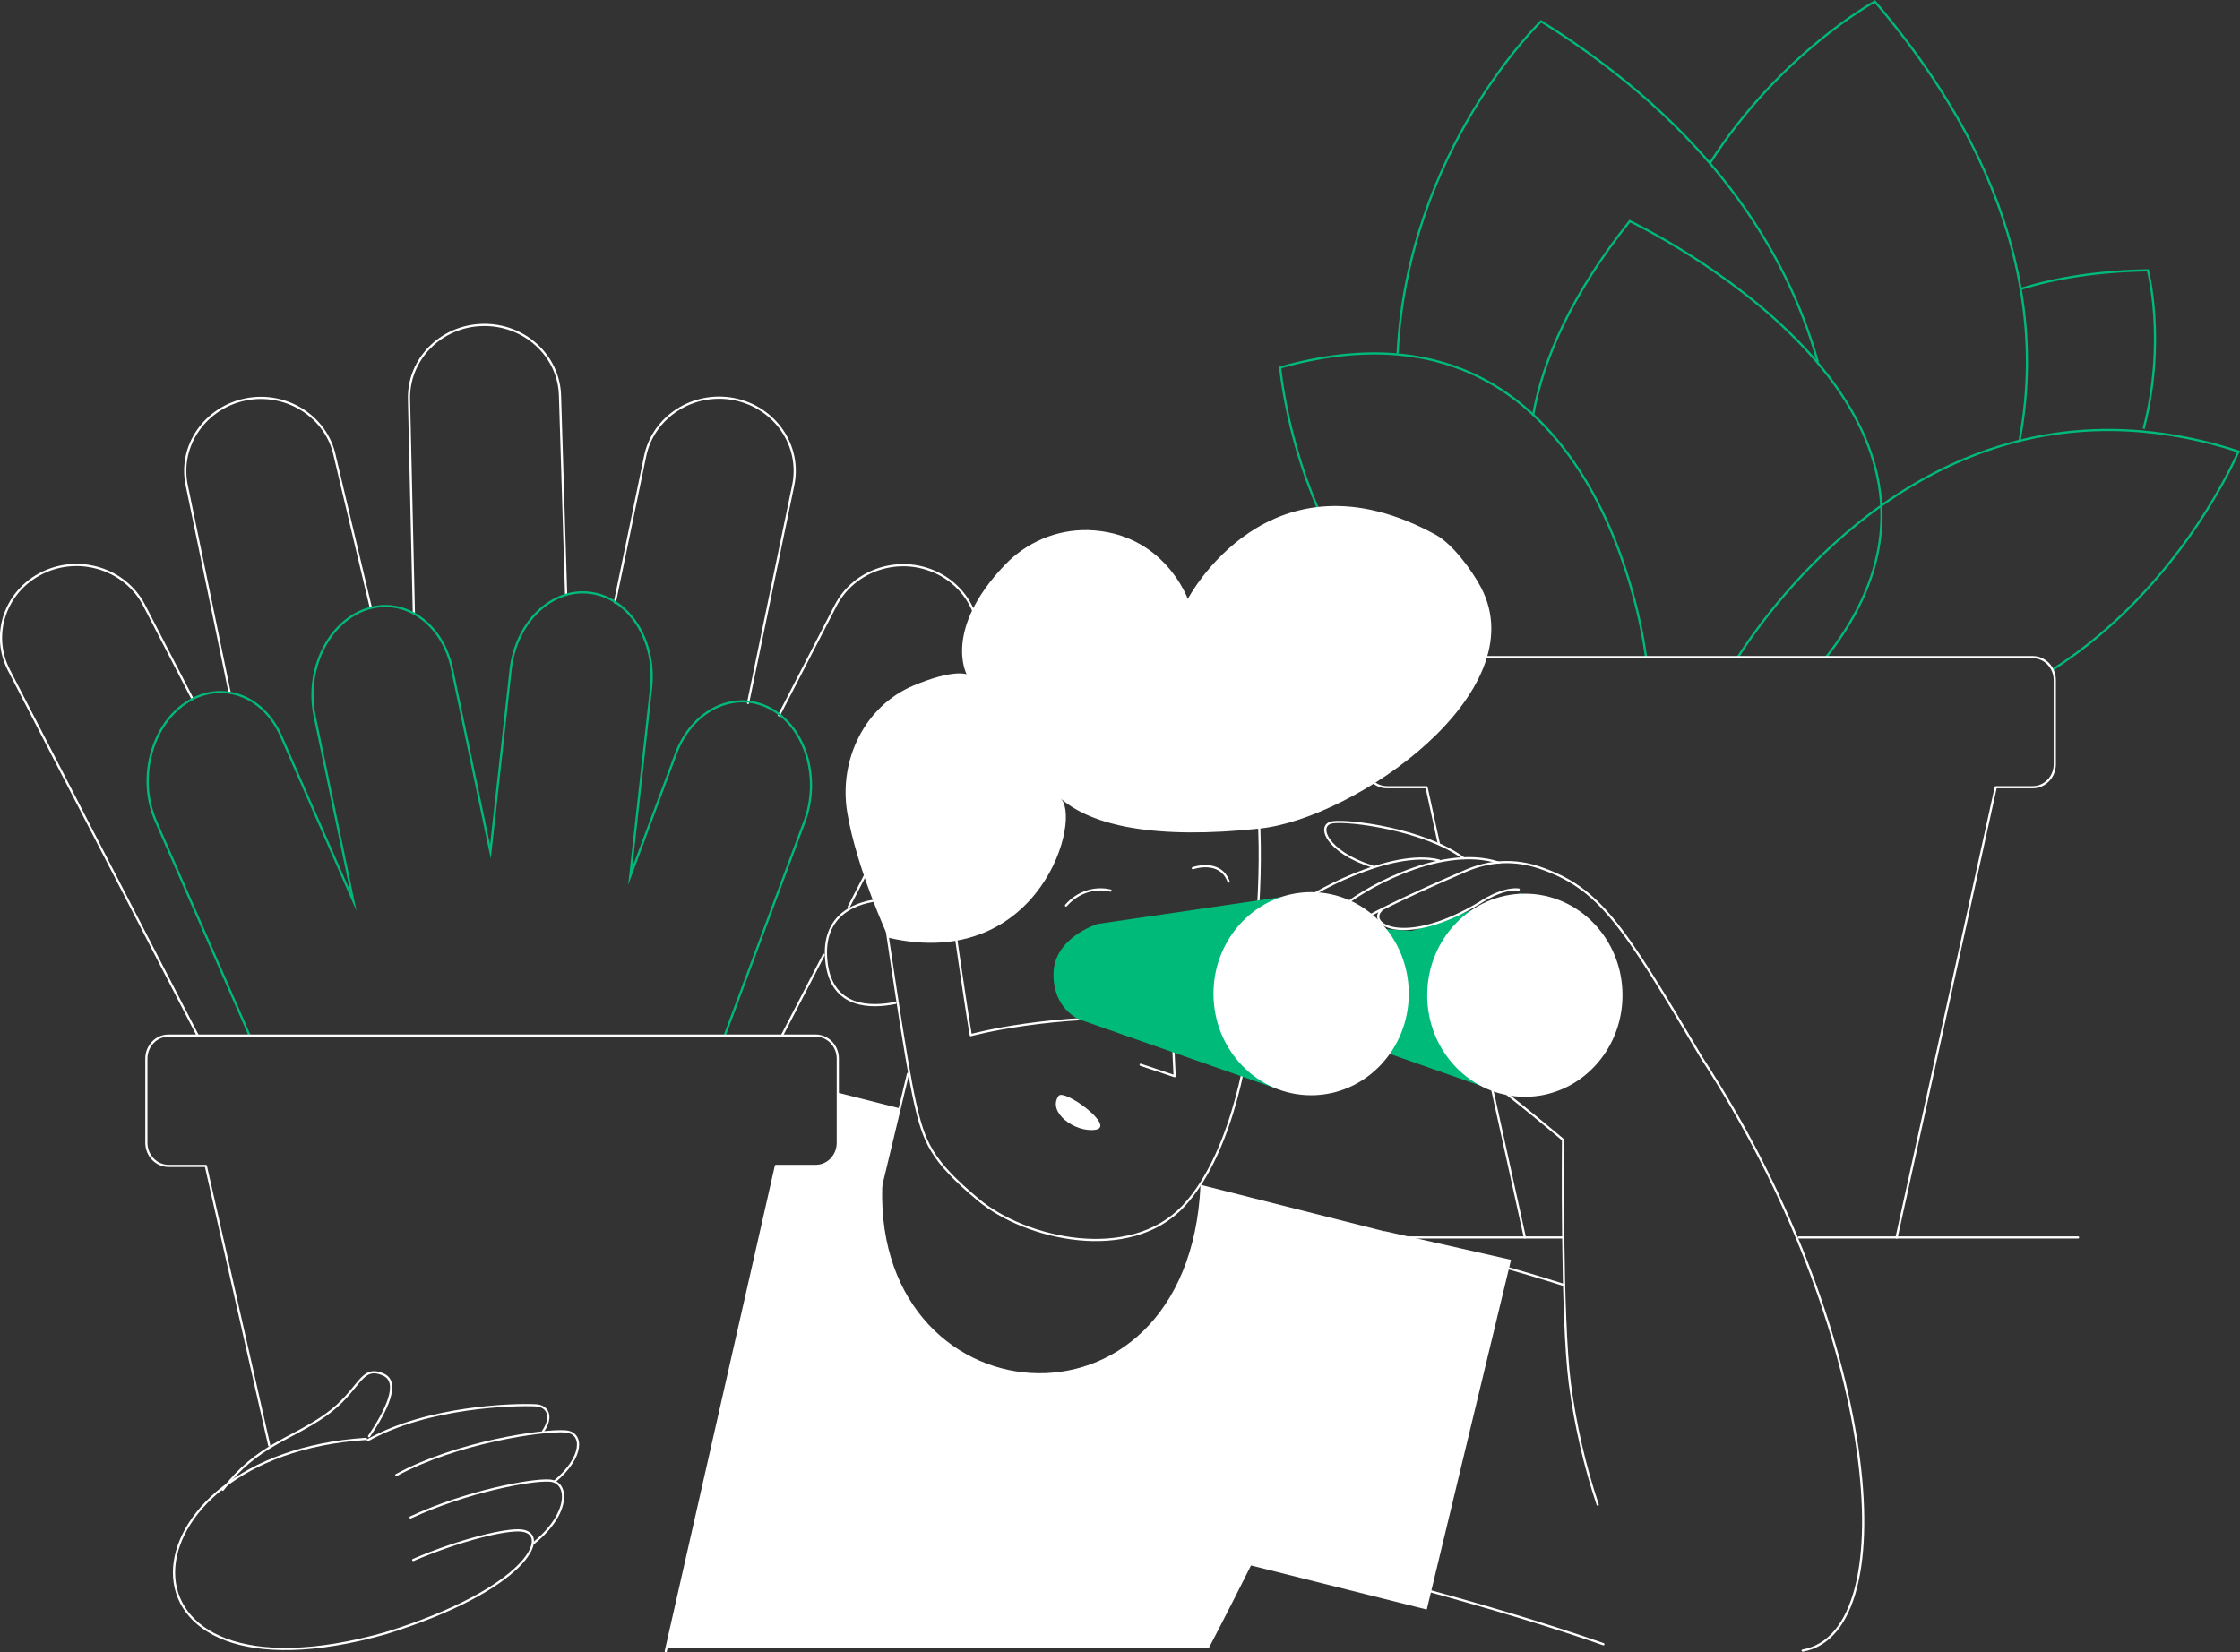 <?xml version="1.0" encoding="UTF-8"?> <!-- Generator: Adobe Illustrator 24.2.1, SVG Export Plug-In . SVG Version: 6.00 Build 0) --> <svg xmlns="http://www.w3.org/2000/svg" xmlns:xlink="http://www.w3.org/1999/xlink" id="Layer_1" x="0px" y="0px" viewBox="0 0 1020.8 753.1" style="enable-background:new 0 0 1020.8 753.1;" xml:space="preserve"><rect x="0" y="0" width="1020.8" height="753.1" fill="#333333" stroke="none"/> <style type="text/css"> .st0{fill:#FFFFFF;} .st1{fill:none;stroke:#00BA79;stroke-miterlimit:10;} .st2{fill:none;stroke:#FFFFFF;stroke-linecap:round;stroke-linejoin:round;} .st3{fill:#00BA79;} </style> <g> <g id="shape"> <path class="st0" d="M303.8,751.1h247.1c0,0,8.1-15.4,19.2-37.6l80.1,20.1l38.4-159.4l-57.7-13.1v0.1L547.1,540 c-5.4,121.8-152.7,108.3-144.8-4.2l7.5-30.7l-28.1-7.1V521l0,0c-0.1,5.8-4.6,10.4-10.2,10.4h-18.1L303.8,751.1z"></path> </g> <g id="flower_II"> <g id="leaves"> <path class="st1" d="M976.9,195.4c10.4-40.1,1.9-72.2,1.9-72.2c-22.4,0.4-41.5,3.4-58,8.5"></path> <path class="st1" d="M920.8,131.4c4,22.8,3.9,46.2-0.4,69.1"></path> <path class="st1" d="M779.2,74.4c32.1-50.2,75.2-73.7,75.2-73.7c40.3,47.3,59.7,91.4,66.4,130.8"></path> <path class="st1" d="M603.9,238.9c-17.3-35.7-20.5-71.4-20.5-71.4c147.2-41.5,166.7,132,166.7,132"></path> <path class="st1" d="M636.9,161.1C641.6,68,702.3,9.7,702.3,9.7C779,57.6,814.1,114,828.4,164.9"></path> <path class="st1" d="M832.2,299.5c89.9-114.1-89.5-198.7-89.5-198.7c-26.5,33.3-39.5,62.9-44.1,88.7"></path> <path class="st1" d="M976.8,196.7c-103.8-9.5-167.3,75.6-184.9,102.9"></path> <path class="st1" d="M935.1,305.4c59.3-37.8,85-99.6,85-99.6c-14.1-4.7-28.7-7.7-43.4-9.1"></path> </g> <path id="pot_1_" class="st2" d="M669.3,299.5h-37.2c-5.6,0-10.1,4.7-10.1,10.5v38.3l0,0c0,5.8,4.5,10.5,10.1,10.5h18l5.6,25.7"></path> <path id="pot-2_2_" class="st2" d="M819.8,564h44.5l45.2-205.2h16.8c5.6,0,10.1-4.7,10.1-10.5V310c0-5.8-4.5-10.5-10.1-10.5H675.1 "></path> </g> <g id="guy"> <g id="arm"> <path id="arm-2" class="st2" d="M712.5,585.6c-41.6-13.2-81.5-22.4-81.5-22.4L459.8,679.3c0,0,172.6,35.6,270.9,70.1"></path> <path id="forearm" class="st2" d="M728.1,685.8c-6-17.9-10.2-36.4-12.7-55.2c-3.9-29.7-3.1-111.1-3.1-111.1 s-73.4-62.7-104.5-71.9c-31.1-9.2,14.6-31,59-50.2c12.3-5.6,23.9-5.6,34.7-2c27.6,9.4,38,25.9,73.9,86.6 c80.2,122.8,93.9,261.8,46.1,270.3"></path> </g> <g id="head"> <path class="st2" d="M565.9,476.7c4.9-27.6,9.8-70.2,7.7-104.3"></path> <path id="ear" class="st2" d="M408.1,457.1c-11.2,2.3-28.8,2.4-31.4-18.1c-3-23.5,15.5-28,24.2-28.8"></path> <path id="neck_1_" class="st2" d="M399.4,549.3l14.4-59.9"></path> <path id="beard_1_" class="st2" d="M403.2,417.7c0,0,9.6,66.8,13.8,84.9c4.1,18,7.3,26.2,28.8,44.2c21.5,18,69,28.9,93.4,3 c24.4-25.9,30.1-78.8,30.1-78.8c-11-4.2-38.9-6.7-38.9-6.7c-51.4-2.7-88,7.5-88,7.5c-2.6-15.2-8.5-56.6-8.5-56.6L403.2,417.7z"></path> <path id="hair" class="st0" d="M482.9,363.5c14.4,13.1,44.1,19.2,91.5,14.1c43.1-4.7,125.8-61.9,100.5-109.9 c-4.2-7.9-12.9-19.7-20.5-23.9C578.3,202,541.3,273,541.3,273s-10.8-30.4-45.5-31.4c-14.2-0.3-27.9,5.4-37.9,15.9 c-28.3,29.6-17.4,49.8-17.4,49.8s-6-2.5-24.3,5.2c-21.9,9.2-34.1,33.6-30.1,57.8c4.3,25.8,18.8,57.1,18.8,57.1 C474.5,443.4,493.8,371.3,482.9,363.5z"></path> <polyline id="nose" class="st2" points="519.8,485.3 535.3,490.5 533.1,443.9 "></polyline> <path id="brow" class="st2" d="M506.1,405.9c-7.4-1.8-15.2,0.9-20.3,6.8"></path> <path id="brow-2" class="st2" d="M559.9,401.8c-3.9-10.5-16.3-6.1-16.3-6.1"></path> <path id="mouth" class="st0" d="M499.3,514.9c9.3-1.6-14.5-18.9-16.9-15.4C477.1,506.9,490,516.4,499.3,514.9z"></path> </g> <g id="binoculars"> <path class="st3" d="M596.5,407l-96.3,14.1c0,0-19.7,6.1-20.1,22.4c-0.4,16.3,11.7,21.1,11.7,21.1l90.3,31.7L596.5,407z"></path> <path class="st3" d="M693.2,407l-49.7,17.3l-46.6-3.2c0,0-19.7,6.1-20.1,22.4c-0.4,16.3,11.7,21.1,11.7,21.1l90.3,31.7L693.2,407 z"></path> <ellipse class="st0" cx="597.5" cy="452.9" rx="44.5" ry="46.3"></ellipse> <ellipse class="st0" cx="694.9" cy="453.6" rx="44.5" ry="46.3"></ellipse> </g> <g id="fingers"> <path class="st2" d="M625.6,395c-21.4-6.8-25.6-19.1-18.4-20.2c7.4-1.2,41.9,3.2,59.8,16.4"></path> <path class="st2" d="M589.8,413.7c6.2-6.1,44.3-27,66-21.5"></path> <path class="st2" d="M611.4,413.7c6.1-6,44-29.6,71.7-20.5"></path> <path class="st2" d="M692.1,405.4c-7.9-0.8-17.8,6.1-17.8,6.1c-33.6,20.2-51.4,10-44.9,3.4"></path> </g> </g> <g id="flower"> <path id="leaves-2" class="st2" d="M340.9,320.4l20.6-99.3c3.7-18-8.3-35.5-27-39.2l0,0c-18.7-3.6-36.8,8.1-40.5,26l-13.8,66.6"></path> <path id="leaves-3" class="st2" d="M258,271.1l-2.8-90.8c-0.5-18.3-16.4-32.7-35.4-32.2l0,0c-19,0.5-34,15.8-33.4,34.2l2.2,97"></path> <path id="leaves-4" class="st2" d="M168.9,276.6L152.6,208c-3.7-18-21.9-29.6-40.5-26l0,0c-18.6,3.7-30.8,21.2-27,39.2l19.5,94.2"></path> <path id="leaves-5" class="st2" d="M87.5,318.1l-21.8-42.2c-8.5-16.4-29.2-23.1-46.2-14.9l0,0c-17,8.2-23.9,28.1-15.4,44.5 L90,471.8"></path> <line id="leaves-6" class="st2" x1="356.5" y1="471.7" x2="375.4" y2="435.2"></line> <path id="leaves-7" class="st2" d="M386.8,413.3l55.6-107.7c8.5-16.4,1.6-36.3-15.4-44.5l0,0c-17.1-8.2-37.7-1.5-46.2,14.9 l-25.8,50"></path> <path id="leaves-8" class="st1" d="M330.2,472.1l36.4-97.6c7.5-20,0.4-43.2-15.8-51.7l0,0c-16.2-8.5-35.4,0.8-42.8,20.8 l-20.8,55.8l9.5-85.8c2.4-21.6-10-41.1-27.7-43.4l0,0c-17.6-2.3-33.9,13.4-36.3,35l-9.2,83L206,304.9 c-4.3-20.9-21.9-33.1-39.2-27.2l0,0c-17.3,6-27.8,27.7-23.4,48.7l17.6,84.2l-32.9-75.1c-8.3-19-27.8-25.7-43.6-15l0,0 c-15.7,10.7-21.8,34.7-13.5,53.7l42.8,97.9"></path> <path id="pot-3" class="st2" d="M303.4,752.6l50.2-221.2h18.1l0,0c5.6,0,10.1-4.7,10.1-10.5v-38.4l0,0c0-5.8-4.5-10.5-10.1-10.5 H76.9c-0.1,0-0.1,0-0.1,0c-5.6,0-10.1,4.7-10.1,10.5V521l0,0c0.1,5.8,4.6,10.4,10.2,10.4h16.9l28.9,127.4"></path> </g> <g id="hand_II"> <path class="st2" d="M101.5,679c15.9-20.6,30.8-22.7,46.8-34s15.8-23.2,26.4-18.5c7.7,3.4,1.6,16.1-6.5,28.1"></path> <path class="st2" d="M247.5,652.3c4.4-6.4,2.4-11.5-3.4-11.8c-9.5-0.5-49.2,0.5-76.5,15.9"></path> <path class="st2" d="M252.8,675.2c13.2-11.1,13.2-22.2,4.9-22.8c-10-0.8-49.5,4.9-77.1,19.9"></path> <path class="st2" d="M243.1,703.4c16.7-13.4,16.4-28.1,7.2-28.6c-8.6-0.5-38,5.1-63.2,16.8"></path> <path class="st2" d="M176,744.3c64-20,75.3-45,61.8-46.7c-6.8-0.9-28.1,4.2-49.5,13.4"></path> <path class="st2" d="M166.8,655.8c-113.9,7.3-122.5,125.9,9.2,88.5"></path> </g> <path id="pot-2_3_" class="st2" d="M679.9,496l15,68h17.1"></path> <path id="pot-2_1_" class="st2" d="M625.4,564h69.5"></path> <path id="pot-2_4_" class="st2" d="M864.2,564H947"></path> </g> </svg> 